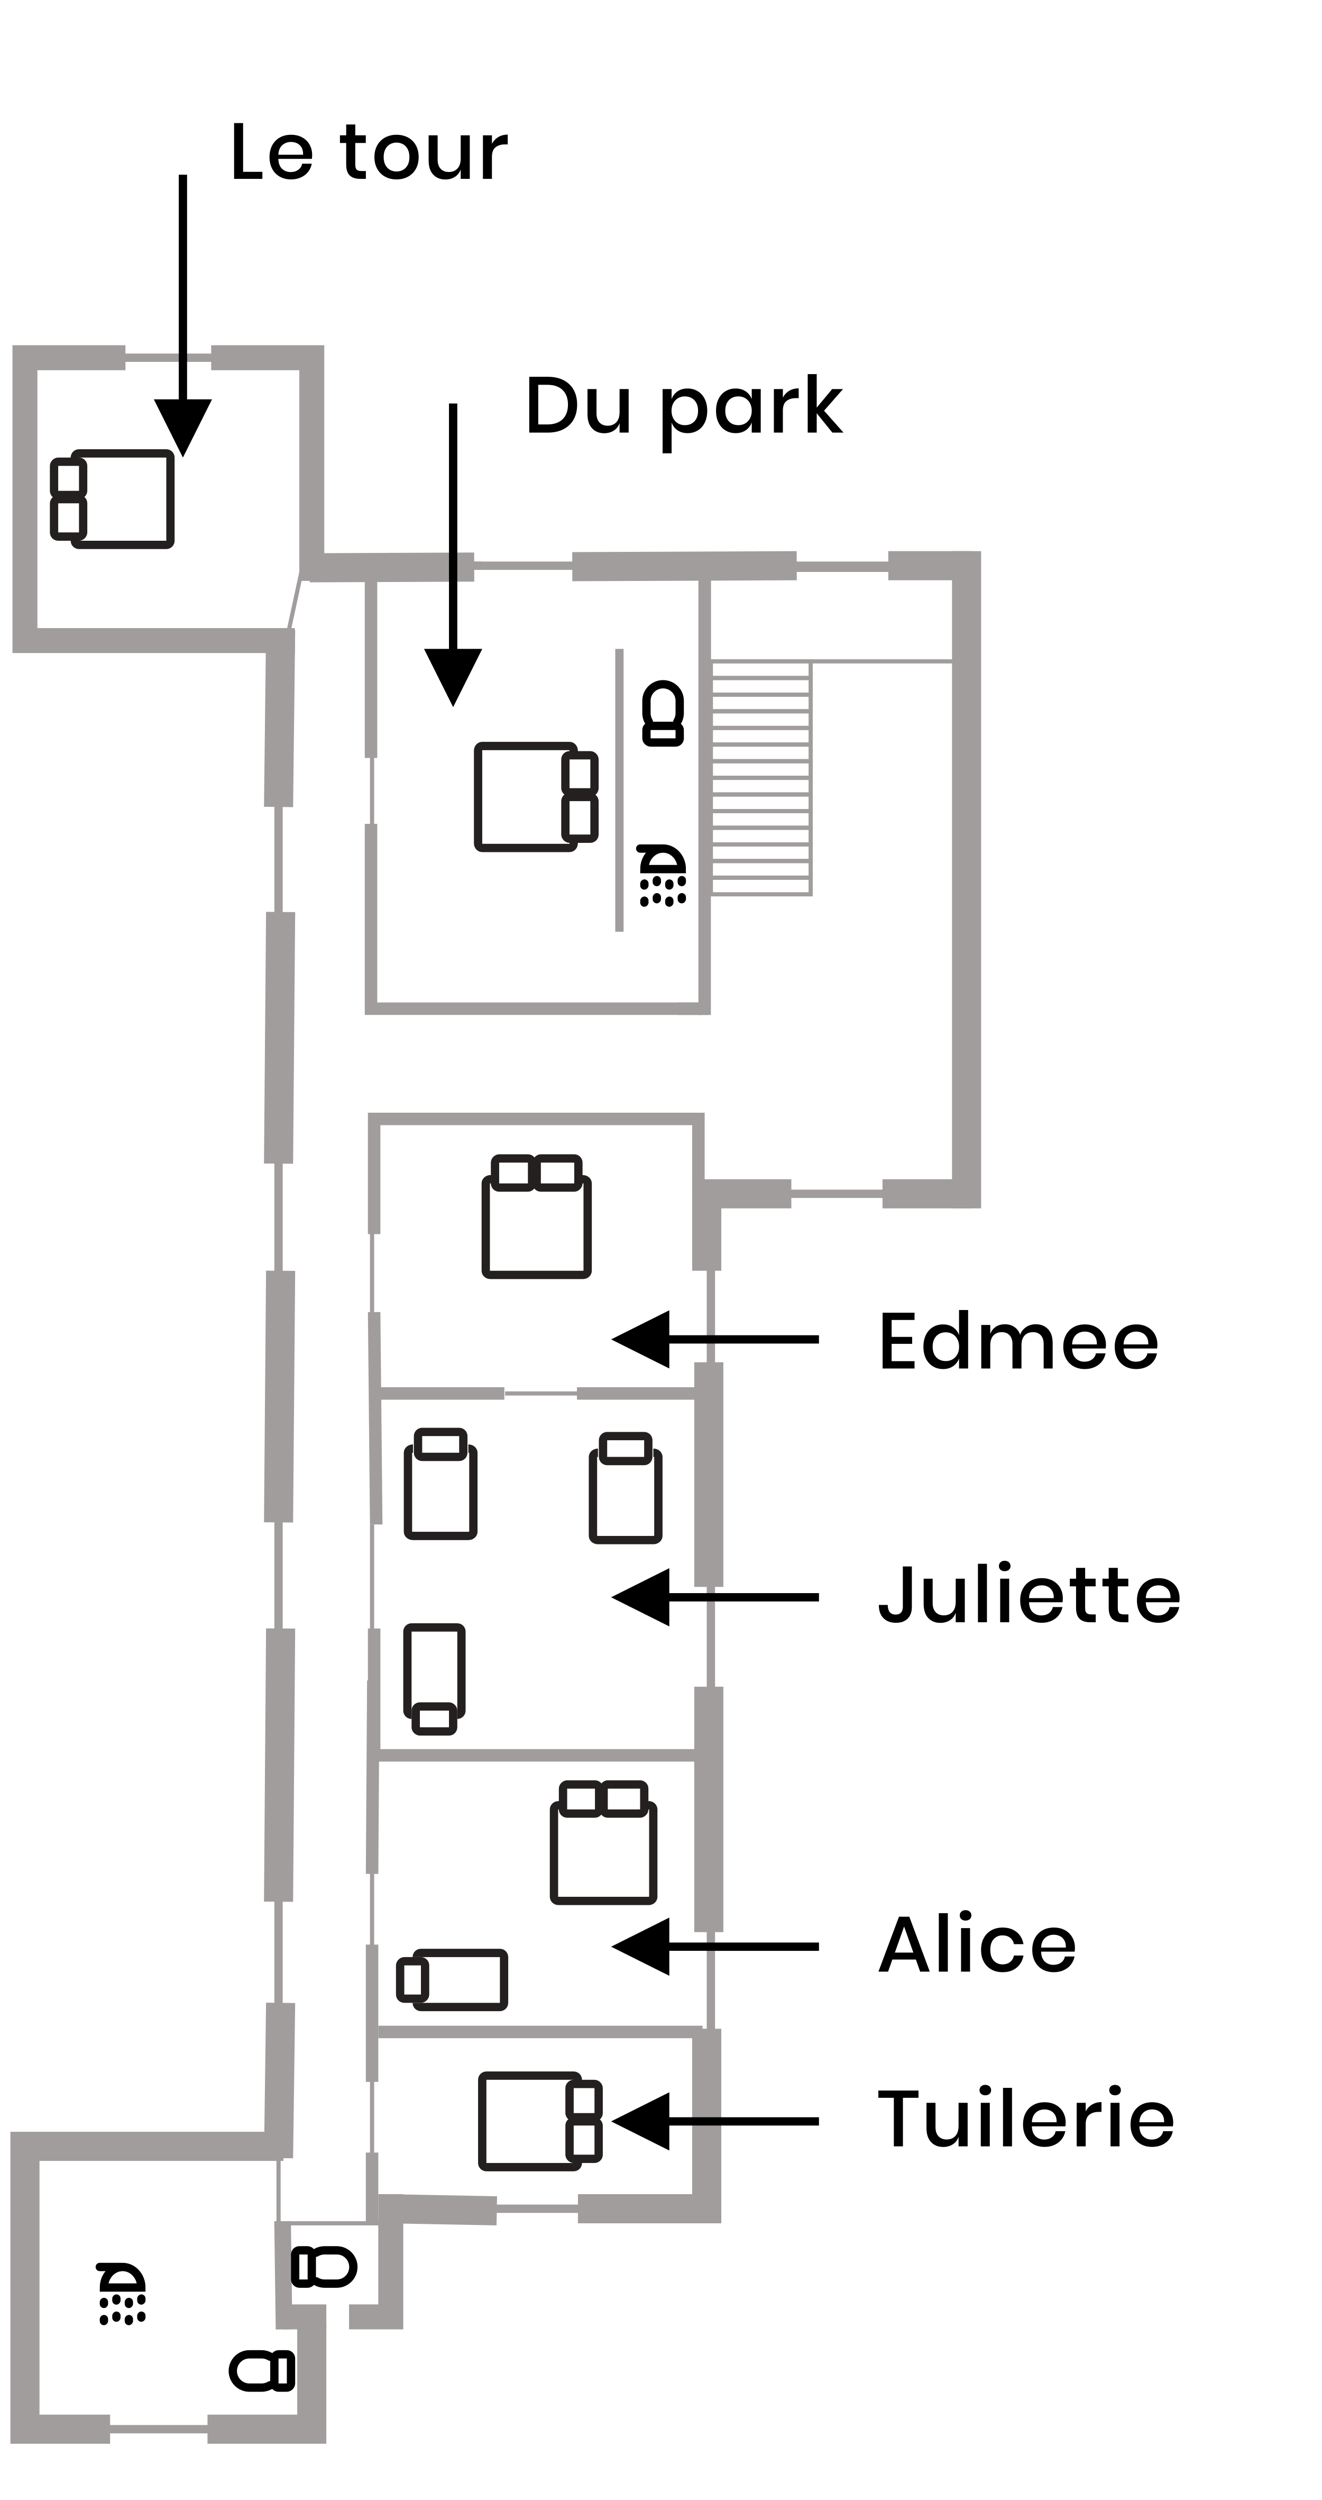 <?xml version="1.0" encoding="UTF-8"?>
<svg width="318px" height="601px" viewBox="0 0 318 601" version="1.1" xmlns="http://www.w3.org/2000/svg" xmlns:xlink="http://www.w3.org/1999/xlink">
    <!-- Generator: Sketch 61.2 (89653) - https://sketch.com -->
    <title>floor2</title>
    <desc>Created with Sketch.</desc>
    <g id="Page-1" stroke="none" stroke-width="1" fill="none" fill-rule="evenodd">
        <g id="Group-2" opacity="0.561" transform="translate(-1832, 47)" fill-rule="nonzero" stroke="#55504F">
            <g id="Group" transform="translate(1086, 38)">
                <g id="trap" transform="translate(915, 52)">
                    <rect id="Rectangle-8" x="0" y="0" width="61" height="22"></rect>
                </g>
                <g id="trap" transform="translate(917, 74)">
                    <rect id="Rectangle-8-Copy" x="0" y="0" width="24" height="4"></rect>
                    <rect id="Rectangle-8-Copy-2" x="0" y="4" width="24" height="4"></rect>
                    <rect id="Rectangle-8-Copy-3" x="0" y="8" width="24" height="4"></rect>
                    <rect id="Rectangle-8-Copy-4" x="0" y="12" width="24" height="4"></rect>
                    <rect id="Rectangle-8-Copy-5" x="0" y="16" width="24" height="4"></rect>
                    <rect id="Rectangle-8-Copy-6" x="0" y="20" width="24" height="4"></rect>
                    <rect id="Rectangle-8-Copy-7" x="0" y="24" width="24" height="4"></rect>
                    <rect id="Rectangle-8-Copy-8" x="0" y="28" width="24" height="4"></rect>
                    <rect id="Rectangle-8-Copy-9" x="0" y="32" width="24" height="4"></rect>
                    <rect id="Rectangle-8-Copy-10" x="0" y="36" width="24" height="4"></rect>
                    <rect id="Rectangle-8-Copy-11" x="0" y="40" width="24" height="4"></rect>
                    <rect id="Rectangle-8-Copy-12" x="0" y="44" width="24" height="4"></rect>
                    <rect id="Rectangle-8-Copy-13" x="0" y="48" width="24" height="4"></rect>
                    <rect id="Rectangle-8-Copy-14" x="0" y="52" width="24" height="4"></rect>
                </g>
                <g id="room">
                    <line x1="814.3" y1="473" x2="814" y2="451" id="Line-11" stroke-width="4" stroke-linecap="square"></line>
                    <polyline id="Rectangle" stroke-width="2" points="821 473.574 821 499 752 499 752 431 814.176 431"></polyline>
                    <line x1="835.5" y1="415.5" x2="835.5" y2="382.5" id="Path" stroke-width="3"></line>
                    <line x1="835.5" y1="449.5" x2="835.5" y2="432.5" id="Path" stroke-width="3"></line>
                    <line x1="835.5" y1="365.5" x2="835.8" y2="319" id="Path" stroke-width="3"></line>
                    <line x1="813" y1="431.743" x2="813" y2="69.473" id="Path" stroke-width="2"></line>
                    <line x1="895" y1="139" x2="895" y2="71" id="Path" stroke-width="2"></line>
                    <path d="M820.6,51 L861.89,51 M883.73,51 L917,51 L977.118,51" id="Shape" stroke-width="2"></path>
                    <polyline id="Path" stroke-width="2" points="977.569 202 917 202 917 446 839.128 446"></polyline>
                    <line x1="774.5" y1="1" x2="800.5" y2="1" id="Line-15" stroke-width="2"></line>
                    <line x1="978.5" y1="51" x2="978.5" y2="202" id="Line-Copy" stroke-width="7" stroke-linecap="square"></line>
                    <path d="M915.5,250 L910.067,250 M910.501,250 L884.774,250 M867.317,250 L836.5,250" id="Shape" stroke-width="3"></path>
                    <path d="M915,403.5 L910,403.5 M911,403.5 L837,403.5" id="Shape" stroke-width="3"></path>
                    <line x1="915.5" y1="54.5" x2="915.5" y2="157.5" id="Line-Copy-2" stroke-width="3" stroke-linecap="square"></line>
                    <polyline id="Rectangle-5" stroke-width="2" stroke-linecap="square" points="916 111.321 916 51 916 91.212"></polyline>
                    <line x1="915" y1="157.5" x2="910.501" y2="157.5" id="Path" stroke-width="3" stroke-linecap="square"></line>
                    <path d="M913.246,157.5 L858.232,157.5 L835.246,157.5 L835.246,114.568 M835.246,95.716 L835.246,53" id="Shape" stroke-width="3" stroke-linecap="square"></path>
                    <line x1="836" y1="51.5" x2="858.5" y2="51.5" id="Path" stroke-width="3" stroke-linecap="square"></line>
                    <polyline id="Path" stroke-width="6" points="840 442.49 840 472 829.968 472"></polyline>
                    <line x1="824.5" y1="472" x2="814" y2="472" id="Path" stroke-width="6"></line>
                </g>
                <g id="wall" transform="translate(0, 1)">
                    <polyline id="Rectangle" stroke-width="7" points="821 472.574 821 498 795.911 498"></polyline>
                    <polyline id="Path" stroke-width="7" points="772.485 498 752 498 752 430 814.176 430"></polyline>
                    <polyline id="Combined-Shape" stroke-width="7" points="916 401.724 916 445 885.02 445"></polyline>
                    <line x1="813" y1="432.826" x2="813.5" y2="395.5" id="Path" stroke-width="7"></line>
                    <line x1="813" y1="371.186" x2="813.5" y2="305.5" id="Path" stroke-width="7"></line>
                    <line x1="813" y1="280" x2="813.5" y2="219.5" id="Path" stroke-width="7"></line>
                    <line x1="813" y1="193.75" x2="813.5" y2="133.25" id="Path" stroke-width="7"></line>
                    <path d="M813,108 L813.5,65.5 M820.5,50.5 L860.068,50.331 M883.659,50.23 L937.645,50" id="Shape" stroke-width="7"></path>
                    <polyline id="Path" stroke-width="7" transform="translate(969.669, 49.5) scale(1, -1) translate(-969.669, -49.5) " points="959.669 49 966.589 49 979.669 49"></polyline>
                    <line x1="979.781" y1="201" x2="958.281" y2="201" id="Path" stroke-width="7"></line>
                    <polyline id="Path" stroke-width="7" points="936.351 201 916 201 916 219.5"></polyline>
                    <line x1="916.5" y1="241.5" x2="916.5" y2="295.5" id="Path" stroke-width="7"></line>
                    <line x1="916.5" y1="319.5" x2="916.5" y2="378.5" id="Path" stroke-width="7"></line>
                    <line x1="865.5" y1="445.5" x2="839.128" y2="445" id="Path" stroke-width="7"></line>
                    <polyline id="Path" stroke-width="6" stroke-linecap="square" points="813.921 68 752 68 752 0 773.179 0"></polyline>
                    <polyline id="Path" stroke-width="6" stroke-linecap="square" points="799.796 0 821 0 821 50.653"></polyline>
                </g>
                <line x1="837.5" y1="449.5" x2="812.5" y2="449.5" id="Line-6" stroke-linecap="square"></line>
                <line x1="813" y1="451" x2="813" y2="434" id="Line-6" stroke-linecap="square"></line>
                <line x1="835.5" y1="391.5" x2="835.5" y2="365.5" id="Line-6" stroke-linecap="square"></line>
                <line x1="835.5" y1="308" x2="835.5" y2="282" id="Line-6" stroke-linecap="square"></line>
                <line x1="835.5" y1="233" x2="835.5" y2="207" id="Line-6" stroke-linecap="square"></line>
                <line x1="885.02" y1="250" x2="868" y2="250" id="Line-6" stroke-linecap="square"></line>
                <line x1="835.5" y1="115" x2="835.5" y2="89" id="Line-6" stroke-linecap="square"></line>
                <line x1="813" y1="78" x2="818.5" y2="52.5" id="Line-6" stroke-linecap="square"></line>
                <line x1="835.5" y1="441.5" x2="835.5" y2="415.5" id="Line-6" stroke-linecap="square"></line>
            </g>
            <polyline id="Path" stroke-width="3" points="2000 375 1922 375 1922 344.5"></polyline>
            <line x1="1922.5" y1="319.5" x2="1922" y2="268.438" id="Path" stroke-width="3"></line>
            <polyline id="Path" stroke-width="3" points="1922 249.688 1922 222 2000 222 2000 239.242"></polyline>
            <line x1="1945" y1="89" x2="1970" y2="89" id="Line-16" stroke-width="2"></line>
        </g>
        <g id="Group-3" transform="translate(-1633, 94)" stroke="#24201F">
            <g id="bed2" transform="translate(1746, 402)">
                <g id="Group" transform="translate(3, 3)">
                    <path d="M23,20.088 L23,21 C23,21.552 22.552,22 22,22 L1,22 C0.448,22 0,21.552 0,21 L0,1 C0,0.448 0.448,0 1,0 L22,0 C22.552,0 23,0.448 23,1 L23,2.022 L23,2.022" id="Path" stroke-width="2"></path>
                    <rect id="Rectangle" stroke-width="2" x="21" y="11" width="7" height="9" rx="1"></rect>
                    <rect id="Rectangle" stroke-width="2" x="21" y="2" width="7" height="8" rx="1"></rect>
                </g>
            </g>
            <g id="bed2" transform="translate(1660, 29.5) scale(-1, 1) translate(-1660, -29.5) translate(1643, 12)">
                <g id="Group" transform="translate(3, 3)">
                    <path d="M23,20.088 L23,21 C23,21.552 22.552,22 22,22 L1,22 C0.448,22 0,21.552 0,21 L0,1 C0,0.448 0.448,0 1,0 L22,0 C22.552,0 23,0.448 23,1 L23,2.022 L23,2.022" id="Path" stroke-width="2"></path>
                    <rect id="Rectangle" stroke-width="2" x="21" y="11" width="7" height="9" rx="1"></rect>
                    <rect id="Rectangle" stroke-width="2" x="21" y="2" width="7" height="8" rx="1"></rect>
                </g>
            </g>
            <g id="bed2" transform="translate(1745, 82)">
                <g id="Group" transform="translate(3, 3.343)">
                    <path d="M23,22.384 L23,23.4 C23,24.015 22.552,24.514 22,24.514 L1,24.514 C0.448,24.514 0,24.015 0,23.4 L0,1.114 C0,0.499 0.448,0 1,0 L22,0 C22.552,0 23,0.499 23,1.114 L23,2.253 L23,2.253" id="Path" stroke-width="2"></path>
                    <rect id="Rectangle" stroke-width="2" x="21" y="12.257" width="7" height="10.029" rx="1"></rect>
                    <rect id="Rectangle" stroke-width="2" x="21" y="2.229" width="7" height="8.914" rx="1"></rect>
                </g>
            </g>
            <g id="bed2" transform="translate(1782, 349) rotate(-90) translate(-1782, -349) translate(1765, 330)">
                <g id="Group" transform="translate(3, 3.257)">
                    <path d="M23,21.81 L23,22.8 C23,23.4 22.552,23.886 22,23.886 L1,23.886 C0.448,23.886 0,23.4 0,22.8 L0,1.086 C0,0.486 0.448,0 1,0 L22,0 C22.552,0 23,0.486 23,1.086 L23,2.195 L23,2.195" id="Path" stroke-width="2"></path>
                    <rect id="Rectangle" stroke-width="2" x="21" y="11.943" width="7" height="9.771" rx="1"></rect>
                    <rect id="Rectangle" stroke-width="2" x="21" y="2.171" width="7" height="8.686" rx="1"></rect>
                </g>
            </g>
            <g id="bed2" transform="translate(1766, 198.5) rotate(-90) translate(-1766, -198.5) translate(1749, 179)">
                <g id="Group" transform="translate(3, 3.343)">
                    <path d="M23,22.384 L23,23.4 C23,24.015 22.552,24.514 22,24.514 L1,24.514 C0.448,24.514 0,24.015 0,23.4 L0,1.114 C0,0.499 0.448,0 1,0 L22,0 C22.552,0 23,0.499 23,1.114 L23,2.253 L23,2.253" id="Path" stroke-width="2"></path>
                    <rect id="Rectangle" stroke-width="2" x="21" y="12.257" width="7" height="10.029" rx="1"></rect>
                    <rect id="Rectangle" stroke-width="2" x="21" y="2.229" width="7" height="8.914" rx="1"></rect>
                </g>
            </g>
            <g id="bed1" transform="translate(1727.5, 245.5)">
                <g id="Group" transform="translate(3.632, 4.25)">
                    <path d="M18.368,21.658 C18.368,22.326 17.921,22.868 17.368,22.868 L-1.632,22.868 C-2.184,22.868 -2.632,22.326 -2.632,21.658 L-2.632,8.342 C-2.632,7.674 -2.184,7.132 -1.632,7.132 L17.368,7.132 C17.921,7.132 18.368,7.674 18.368,8.342" id="Path" stroke-width="2" transform="translate(7.868, 15) rotate(-90) translate(-7.868, -15) "></path>
                    <path d="M5.868,-1.947 L9.868,-1.947 C10.421,-1.947 10.868,-1.5 10.868,-0.947 L10.868,7.947 C10.868,8.5 10.421,8.947 9.868,8.947 L5.868,8.947 C5.316,8.947 4.868,8.5 4.868,7.947 L4.868,-0.947 C4.868,-1.5 5.316,-1.947 5.868,-1.947 Z" id="Rectangle" stroke-width="2" transform="translate(7.868, 3.5) rotate(-90) translate(-7.868, -3.5) "></path>
                </g>
            </g>
            <g id="bed1" transform="translate(1737.5, 310) scale(1, -1) translate(-1737.5, -310) translate(1728, 293)">
                <g id="Group" transform="translate(3, 4.25)">
                    <path d="M17,20.5 C17,21.052 16.552,21.5 16,21.5 L-3,21.5 C-3.552,21.5 -4,21.052 -4,20.5 L-4,9.5 C-4,8.948 -3.552,8.5 -3,8.5 L16,8.5 C16.552,8.5 17,8.948 17,9.5" id="Path" stroke-width="2" transform="translate(6.5, 15) rotate(-90) translate(-6.5, -15) "></path>
                    <rect id="Rectangle" stroke-width="2" transform="translate(6.5, 3.5) rotate(-90) translate(-6.5, -3.5) " x="3.5" y="-1" width="6" height="9" rx="1"></rect>
                </g>
            </g>
            <g id="bed1" transform="translate(1741.5, 382) scale(-1, 1) rotate(90) translate(-1741.5, -382) translate(1732, 365)">
                <g id="Group" transform="translate(3, 4.25)">
                    <path d="M17,20.5 C17,21.052 16.552,21.5 16,21.5 L-3,21.5 C-3.552,21.5 -4,21.052 -4,20.5 L-4,9.5 C-4,8.948 -3.552,8.5 -3,8.5 L16,8.5 C16.552,8.5 17,8.948 17,9.5" id="Path" stroke-width="2" transform="translate(6.5, 15) rotate(-90) translate(-6.5, -15) "></path>
                    <rect id="Rectangle" stroke-width="2" transform="translate(6.5, 3.5) rotate(-90) translate(-6.5, -3.5) " x="3.5" y="-1" width="6" height="9" rx="1"></rect>
                </g>
            </g>
            <g id="bed1" transform="translate(1772, 246.5)">
                <g id="Group" transform="translate(3.632, 4.25)">
                    <path d="M18.368,21.658 C18.368,22.326 17.921,22.868 17.368,22.868 L-1.632,22.868 C-2.184,22.868 -2.632,22.326 -2.632,21.658 L-2.632,8.342 C-2.632,7.674 -2.184,7.132 -1.632,7.132 L17.368,7.132 C17.921,7.132 18.368,7.674 18.368,8.342" id="Path" stroke-width="2" transform="translate(7.868, 15) rotate(-90) translate(-7.868, -15) "></path>
                    <path d="M5.868,-1.947 L9.868,-1.947 C10.421,-1.947 10.868,-1.5 10.868,-0.947 L10.868,7.947 C10.868,8.5 10.421,8.947 9.868,8.947 L5.868,8.947 C5.316,8.947 4.868,8.5 4.868,7.947 L4.868,-0.947 C4.868,-1.5 5.316,-1.947 5.868,-1.947 Z" id="Rectangle" stroke-width="2" transform="translate(7.868, 3.5) rotate(-90) translate(-7.868, -3.5) "></path>
                </g>
            </g>
        </g>
        <g id="shower" transform="translate(28, 552) scale(-1, 1) translate(-28, -552) translate(21, 545)">
            <g transform="translate(0, -0.824)">
                <path d="M10,5.765 C10,3.036 7.985,0.824 5.5,0.824 C3.015,0.824 1,3.036 1,5.765 L10,5.765 Z" id="Path" stroke="#000000" stroke-width="2"></path>
                <rect id="Rectangle" fill="#000000" x="0" y="7.412" width="2" height="2.471" rx="1"></rect>
                <rect id="Rectangle" fill="#000000" x="3" y="8.235" width="2" height="2.471" rx="1"></rect>
                <rect id="Rectangle" fill="#000000" x="6" y="7.412" width="2" height="2.471" rx="1"></rect>
                <rect id="Rectangle" fill="#000000" x="9" y="8.235" width="2" height="2.471" rx="1"></rect>
                <rect id="Rectangle" fill="#000000" x="0" y="11.529" width="2" height="2.471" rx="1"></rect>
                <rect id="Rectangle" fill="#000000" x="3" y="12.353" width="2" height="2.471" rx="1"></rect>
                <rect id="Rectangle" fill="#000000" x="6" y="11.529" width="2" height="2.471" rx="1"></rect>
                <rect id="Rectangle" fill="#000000" x="9" y="12.353" width="2" height="2.471" rx="1"></rect>
                <line x1="6" y1="0.824" x2="11" y2="0.824" id="Line-17" stroke="#000000" stroke-width="2" stroke-linecap="round"></line>
            </g>
        </g>
        <g id="shower" transform="translate(158, 211) scale(-1, 1) translate(-158, -211) translate(151, 204)">
            <g transform="translate(0, -0.824)">
                <path d="M10,5.765 C10,3.036 7.985,0.824 5.5,0.824 C3.015,0.824 1,3.036 1,5.765 L10,5.765 Z" id="Path" stroke="#000000" stroke-width="2"></path>
                <rect id="Rectangle" fill="#000000" x="0" y="7.412" width="2" height="2.471" rx="1"></rect>
                <rect id="Rectangle" fill="#000000" x="3" y="8.235" width="2" height="2.471" rx="1"></rect>
                <rect id="Rectangle" fill="#000000" x="6" y="7.412" width="2" height="2.471" rx="1"></rect>
                <rect id="Rectangle" fill="#000000" x="9" y="8.235" width="2" height="2.471" rx="1"></rect>
                <rect id="Rectangle" fill="#000000" x="0" y="11.529" width="2" height="2.471" rx="1"></rect>
                <rect id="Rectangle" fill="#000000" x="3" y="12.353" width="2" height="2.471" rx="1"></rect>
                <rect id="Rectangle" fill="#000000" x="6" y="11.529" width="2" height="2.471" rx="1"></rect>
                <rect id="Rectangle" fill="#000000" x="9" y="12.353" width="2" height="2.471" rx="1"></rect>
                <line x1="6" y1="0.824" x2="11" y2="0.824" id="Line-17" stroke="#000000" stroke-width="2" stroke-linecap="round"></line>
            </g>
        </g>
        <g id="wc" transform="translate(71, 541)" stroke="#000000">
            <g>
                <path d="M5.003,0.569 C5.6,0.208 6.299,0 7.046,0 L10.026,0 C12.221,0 14,1.791 14,4 C14,6.209 12.221,8 10.026,8 L7.046,8 C6.297,8 5.596,7.791 4.998,7.428" id="Path" stroke-width="2" stroke-linecap="round"></path>
                <rect id="Rectangle" stroke-width="2" x="0" y="0" width="4" height="8" rx="1"></rect>
            </g>
        </g>
        <g id="wc" transform="translate(159.5, 171) scale(1, -1) rotate(90) translate(-159.5, -171) translate(152, 167)" stroke="#000000">
            <g>
                <path d="M5.003,0.569 C5.6,0.208 6.299,0 7.046,0 L10.026,0 C12.221,0 14,1.791 14,4 C14,6.209 12.221,8 10.026,8 L7.046,8 C6.297,8 5.596,7.791 4.998,7.428" id="Path" stroke-width="2" stroke-linecap="round"></path>
                <rect id="Rectangle" stroke-width="2" x="0" y="0" width="4" height="8" rx="1"></rect>
            </g>
        </g>
        <g id="wc" transform="translate(62.5, 570) scale(-1, 1) translate(-62.5, -570) translate(55, 566)" stroke="#000000">
            <g>
                <path d="M5.003,0.569 C5.6,0.208 6.299,0 7.046,0 L10.026,0 C12.221,0 14,1.791 14,4 C14,6.209 12.221,8 10.026,8 L7.046,8 C6.297,8 5.596,7.791 4.998,7.428" id="Path" stroke-width="2" stroke-linecap="round"></path>
                <rect id="Rectangle" stroke-width="2" x="0" y="0" width="4" height="8" rx="1"></rect>
            </g>
        </g>
        <g id="Group-5" transform="translate(-1825, 23)" fill="#000000" fill-rule="nonzero">
            <path d="M1888.113,20 L1888.113,18.309 L1883.477,18.309 L1883.477,6.586 L1881.311,6.586 L1881.311,20 L1888.113,20 Z M1895.017,20.133 C1895.891,20.133 1896.683,19.971 1897.392,19.648 C1898.102,19.326 1898.678,18.879 1899.121,18.309 C1899.565,17.739 1899.856,17.087 1899.995,16.352 L1899.995,16.352 L1897.677,16.352 C1897.563,16.96 1897.256,17.448 1896.756,17.815 C1896.255,18.182 1895.644,18.366 1894.922,18.366 C1894.099,18.366 1893.409,18.106 1892.851,17.587 C1892.294,17.068 1891.996,16.27 1891.958,15.193 L1891.958,15.193 L1900.014,15.193 C1900.065,14.927 1900.09,14.617 1900.09,14.262 C1900.09,13.35 1899.884,12.524 1899.473,11.783 C1899.061,11.041 1898.472,10.459 1897.706,10.034 C1896.939,9.61 1896.043,9.398 1895.017,9.398 C1894.004,9.398 1893.108,9.613 1892.329,10.044 C1891.55,10.475 1890.939,11.095 1890.495,11.906 C1890.052,12.717 1889.83,13.667 1889.83,14.756 C1889.83,15.858 1890.052,16.814 1890.495,17.625 C1890.939,18.436 1891.55,19.056 1892.329,19.487 C1893.108,19.918 1894.004,20.133 1895.017,20.133 Z M1897.905,14.205 L1891.958,14.205 C1892.009,13.192 1892.319,12.425 1892.889,11.906 C1893.459,11.387 1894.169,11.127 1895.017,11.127 C1895.549,11.127 1896.04,11.238 1896.49,11.46 C1896.939,11.681 1897.294,12.023 1897.554,12.486 C1897.813,12.948 1897.931,13.521 1897.905,14.205 L1897.905,14.205 Z M1913.006,20 L1913.006,18.119 L1911.961,18.119 C1911.403,18.119 1911.014,18.005 1910.792,17.777 C1910.571,17.549 1910.46,17.137 1910.46,16.542 L1910.46,16.542 L1910.46,11.374 L1912.987,11.374 L1912.987,9.531 L1910.46,9.531 L1910.46,6.928 L1908.275,6.928 L1908.275,9.531 L1906.774,9.531 L1906.774,11.374 L1908.275,11.374 L1908.275,16.504 C1908.275,17.758 1908.563,18.654 1909.139,19.192 C1909.716,19.731 1910.561,20 1911.676,20 L1911.676,20 L1913.006,20 Z M1920.385,20.133 C1921.398,20.133 1922.31,19.918 1923.121,19.487 C1923.932,19.056 1924.565,18.436 1925.021,17.625 C1925.477,16.814 1925.705,15.858 1925.705,14.756 C1925.705,13.667 1925.477,12.717 1925.021,11.906 C1924.565,11.095 1923.932,10.475 1923.121,10.044 C1922.31,9.613 1921.398,9.398 1920.385,9.398 C1919.372,9.398 1918.463,9.613 1917.658,10.044 C1916.854,10.475 1916.221,11.095 1915.758,11.906 C1915.296,12.717 1915.065,13.667 1915.065,14.756 C1915.065,15.845 1915.296,16.799 1915.758,17.616 C1916.221,18.433 1916.854,19.056 1917.658,19.487 C1918.463,19.918 1919.372,20.133 1920.385,20.133 Z M1920.385,18.233 C1919.828,18.233 1919.315,18.106 1918.846,17.853 C1918.377,17.6 1918,17.213 1917.715,16.694 C1917.43,16.175 1917.288,15.529 1917.288,14.756 C1917.288,13.996 1917.43,13.353 1917.715,12.828 C1918,12.302 1918.377,11.912 1918.846,11.659 C1919.315,11.406 1919.828,11.279 1920.385,11.279 C1920.942,11.279 1921.455,11.406 1921.924,11.659 C1922.393,11.912 1922.769,12.302 1923.054,12.828 C1923.339,13.353 1923.482,13.996 1923.482,14.756 C1923.482,15.529 1923.339,16.175 1923.054,16.694 C1922.769,17.213 1922.393,17.6 1921.924,17.853 C1921.455,18.106 1920.942,18.233 1920.385,18.233 Z M1932.134,20.152 C1933.008,20.152 1933.774,19.94 1934.433,19.515 C1935.092,19.091 1935.554,18.493 1935.82,17.72 L1935.82,17.72 L1935.82,20 L1938.005,20 L1938.005,9.531 L1935.82,9.531 L1935.82,15.079 C1935.82,16.143 1935.56,16.954 1935.041,17.511 C1934.522,18.068 1933.831,18.347 1932.97,18.347 C1932.134,18.347 1931.475,18.09 1930.994,17.578 C1930.513,17.064 1930.272,16.333 1930.272,15.383 L1930.272,15.383 L1930.272,9.531 L1928.106,9.531 L1928.106,15.611 C1928.106,17.068 1928.473,18.189 1929.208,18.974 C1929.943,19.759 1930.918,20.152 1932.134,20.152 Z M1943.332,20 L1943.332,14.699 C1943.332,13.635 1943.62,12.872 1944.197,12.409 C1944.773,11.947 1945.536,11.716 1946.486,11.716 L1946.486,11.716 L1947.132,11.716 L1947.132,9.36 C1946.271,9.36 1945.511,9.559 1944.852,9.959 C1944.194,10.357 1943.687,10.899 1943.332,11.583 L1943.332,11.583 L1943.332,9.531 L1941.166,9.531 L1941.166,20 L1943.332,20 Z" id="Letour"></path>
            <path d="M1956.795,81 C1958.264,81 1959.528,80.721 1960.585,80.164 C1961.643,79.607 1962.447,78.825 1962.998,77.817 C1963.55,76.811 1963.825,75.629 1963.825,74.274 C1963.825,72.919 1963.55,71.741 1962.998,70.74 C1962.447,69.739 1961.643,68.963 1960.585,68.412 C1959.528,67.862 1958.264,67.586 1956.795,67.586 L1956.795,67.586 L1952.311,67.586 L1952.311,81 L1956.795,81 Z M1956.624,79.043 L1954.477,79.043 L1954.477,69.505 L1956.624,69.505 C1958.233,69.505 1959.468,69.923 1960.329,70.759 C1961.19,71.595 1961.621,72.767 1961.621,74.274 C1961.621,75.781 1961.19,76.953 1960.329,77.789 C1959.468,78.625 1958.233,79.043 1956.624,79.043 L1956.624,79.043 Z M1970.349,81.152 C1971.223,81.152 1971.99,80.94 1972.648,80.516 C1973.307,80.091 1973.769,79.493 1974.035,78.72 L1974.035,78.72 L1974.035,81 L1976.22,81 L1976.22,70.531 L1974.035,70.531 L1974.035,76.079 C1974.035,77.143 1973.776,77.954 1973.256,78.511 C1972.737,79.068 1972.047,79.347 1971.185,79.347 C1970.349,79.347 1969.691,79.091 1969.209,78.578 C1968.728,78.064 1968.487,77.333 1968.487,76.383 L1968.487,76.383 L1968.487,70.531 L1966.321,70.531 L1966.321,76.611 C1966.321,78.068 1966.689,79.189 1967.423,79.974 C1968.158,80.759 1969.133,81.152 1970.349,81.152 Z M1986.552,85.978 L1986.552,78.568 C1986.818,79.341 1987.286,79.961 1987.958,80.43 C1988.629,80.899 1989.44,81.133 1990.39,81.133 C1991.302,81.133 1992.116,80.918 1992.831,80.487 C1993.547,80.056 1994.107,79.436 1994.513,78.625 C1994.918,77.814 1995.121,76.858 1995.121,75.756 C1995.121,74.667 1994.918,73.717 1994.513,72.906 C1994.107,72.095 1993.547,71.475 1992.831,71.044 C1992.116,70.613 1991.302,70.398 1990.39,70.398 C1989.44,70.398 1988.629,70.632 1987.958,71.101 C1987.286,71.57 1986.818,72.19 1986.552,72.963 L1986.552,72.963 L1986.552,70.531 L1984.386,70.531 L1984.386,85.978 L1986.552,85.978 Z M1989.725,79.214 C1989.117,79.214 1988.572,79.072 1988.091,78.787 C1987.609,78.501 1987.229,78.099 1986.951,77.58 C1986.672,77.061 1986.533,76.453 1986.533,75.756 C1986.533,75.072 1986.672,74.467 1986.951,73.942 C1987.229,73.416 1987.609,73.01 1988.091,72.725 C1988.572,72.441 1989.117,72.298 1989.725,72.298 C1990.687,72.298 1991.46,72.608 1992.043,73.229 C1992.625,73.85 1992.917,74.692 1992.917,75.756 C1992.917,76.833 1992.625,77.678 1992.043,78.293 C1991.46,78.907 1990.687,79.214 1989.725,79.214 Z M2001.968,81.133 C2002.918,81.133 2003.729,80.899 2004.4,80.43 C2005.071,79.961 2005.546,79.341 2005.825,78.568 L2005.825,78.568 L2005.825,81 L2007.991,81 L2007.991,70.531 L2005.825,70.531 L2005.825,72.963 C2005.546,72.19 2005.071,71.57 2004.4,71.101 C2003.729,70.632 2002.918,70.398 2001.968,70.398 C2001.056,70.398 2000.242,70.613 1999.526,71.044 C1998.811,71.475 1998.25,72.095 1997.845,72.906 C1997.44,73.717 1997.237,74.667 1997.237,75.756 C1997.237,76.858 1997.44,77.814 1997.845,78.625 C1998.25,79.436 1998.811,80.056 1999.526,80.487 C2000.242,80.918 2001.056,81.133 2001.968,81.133 Z M2002.633,79.214 C2001.67,79.214 2000.901,78.907 2000.324,78.293 C1999.748,77.678 1999.46,76.833 1999.46,75.756 C1999.46,74.679 1999.748,73.834 2000.324,73.219 C2000.901,72.605 2001.67,72.298 2002.633,72.298 C2003.241,72.298 2003.786,72.441 2004.267,72.725 C2004.748,73.01 2005.128,73.416 2005.407,73.942 C2005.686,74.467 2005.825,75.072 2005.825,75.756 C2005.825,76.453 2005.686,77.061 2005.407,77.58 C2005.128,78.099 2004.748,78.501 2004.267,78.787 C2003.786,79.072 2003.241,79.214 2002.633,79.214 Z M2013.318,81 L2013.318,75.699 C2013.318,74.635 2013.606,73.872 2014.183,73.409 C2014.759,72.947 2015.522,72.716 2016.472,72.716 L2016.472,72.716 L2017.118,72.716 L2017.118,70.36 C2016.257,70.36 2015.497,70.559 2014.838,70.959 C2014.179,71.358 2013.673,71.899 2013.318,72.583 L2013.318,72.583 L2013.318,70.531 L2011.152,70.531 L2011.152,81 L2013.318,81 Z M2021.457,81 L2021.457,76.345 L2025.219,81 L2027.898,81 L2023.224,75.737 L2027.784,70.531 L2025.181,70.531 L2021.457,74.996 L2021.457,66.94 L2019.291,66.94 L2019.291,81 L2021.457,81 Z" id="Dupark"></path>
            <path d="M2044.987,306 L2044.987,304.233 L2039.477,304.233 L2039.477,300.072 L2044.417,300.072 L2044.417,298.4 L2039.477,298.4 L2039.477,294.334 L2044.987,294.334 L2044.987,292.586 L2037.311,292.586 L2037.311,306 L2044.987,306 Z M2051.853,306.133 C2052.803,306.133 2053.614,305.899 2054.285,305.43 C2054.957,304.961 2055.425,304.341 2055.691,303.568 L2055.691,303.568 L2055.691,306 L2057.876,306 L2057.876,291.94 L2055.691,291.94 L2055.691,297.963 C2055.425,297.19 2054.957,296.57 2054.285,296.101 C2053.614,295.632 2052.803,295.398 2051.853,295.398 C2050.941,295.398 2050.127,295.613 2049.412,296.044 C2048.696,296.475 2048.136,297.095 2047.73,297.906 C2047.325,298.717 2047.122,299.667 2047.122,300.756 C2047.122,301.858 2047.325,302.814 2047.73,303.625 C2048.136,304.436 2048.696,305.056 2049.412,305.487 C2050.127,305.918 2050.941,306.133 2051.853,306.133 Z M2052.518,304.214 C2051.556,304.214 2050.786,303.907 2050.21,303.293 C2049.633,302.678 2049.345,301.833 2049.345,300.756 C2049.345,299.679 2049.633,298.834 2050.21,298.219 C2050.786,297.605 2051.556,297.298 2052.518,297.298 C2053.126,297.298 2053.671,297.44 2054.152,297.726 C2054.634,298.01 2055.014,298.416 2055.292,298.942 C2055.571,299.467 2055.71,300.072 2055.71,300.756 C2055.71,301.453 2055.571,302.061 2055.292,302.58 C2055.014,303.099 2054.634,303.502 2054.152,303.786 C2053.671,304.072 2053.126,304.214 2052.518,304.214 Z M2063.203,306 L2063.203,300.433 C2063.203,299.394 2063.454,298.606 2063.954,298.067 C2064.454,297.529 2065.129,297.26 2065.977,297.26 C2066.775,297.26 2067.402,297.51 2067.858,298.01 C2068.314,298.511 2068.542,299.217 2068.542,300.129 L2068.542,300.129 L2068.542,306 L2070.708,306 L2070.708,300.433 C2070.708,299.394 2070.959,298.606 2071.459,298.067 C2071.959,297.529 2072.634,297.26 2073.482,297.26 C2074.28,297.26 2074.907,297.51 2075.363,298.01 C2075.819,298.511 2076.047,299.217 2076.047,300.129 L2076.047,300.129 L2076.047,306 L2078.213,306 L2078.213,299.901 C2078.213,298.444 2077.843,297.323 2077.102,296.538 C2076.361,295.753 2075.37,295.36 2074.128,295.36 C2073.28,295.36 2072.52,295.582 2071.848,296.025 C2071.177,296.468 2070.689,297.083 2070.385,297.868 C2070.094,297.057 2069.629,296.437 2068.989,296.006 C2068.349,295.575 2067.592,295.36 2066.718,295.36 C2065.882,295.36 2065.154,295.563 2064.533,295.968 C2063.913,296.373 2063.469,296.956 2063.203,297.716 L2063.203,297.716 L2063.203,295.531 L2061.037,295.531 L2061.037,306 L2063.203,306 Z M2085.954,306.133 C2086.828,306.133 2087.619,305.971 2088.329,305.649 C2089.038,305.325 2089.614,304.879 2090.058,304.309 C2090.501,303.739 2090.792,303.087 2090.932,302.352 L2090.932,302.352 L2088.614,302.352 C2088.5,302.96 2088.193,303.448 2087.692,303.815 C2087.192,304.182 2086.581,304.366 2085.859,304.366 C2085.035,304.366 2084.345,304.106 2083.788,303.587 C2083.23,303.068 2082.933,302.27 2082.895,301.193 L2082.895,301.193 L2090.951,301.193 C2091.001,300.927 2091.027,300.617 2091.027,300.262 C2091.027,299.35 2090.821,298.524 2090.409,297.783 C2089.997,297.041 2089.409,296.459 2088.642,296.034 C2087.876,295.61 2086.98,295.398 2085.954,295.398 C2084.94,295.398 2084.044,295.613 2083.265,296.044 C2082.486,296.475 2081.875,297.095 2081.432,297.906 C2080.988,298.717 2080.767,299.667 2080.767,300.756 C2080.767,301.858 2080.988,302.814 2081.432,303.625 C2081.875,304.436 2082.486,305.056 2083.265,305.487 C2084.044,305.918 2084.94,306.133 2085.954,306.133 Z M2088.842,300.205 L2082.895,300.205 C2082.945,299.192 2083.256,298.425 2083.826,297.906 C2084.396,297.387 2085.105,297.127 2085.954,297.127 C2086.486,297.127 2086.977,297.238 2087.426,297.459 C2087.876,297.681 2088.231,298.023 2088.49,298.486 C2088.75,298.948 2088.867,299.521 2088.842,300.205 L2088.842,300.205 Z M2098.33,306.133 C2099.204,306.133 2099.996,305.971 2100.705,305.649 C2101.414,305.325 2101.991,304.879 2102.434,304.309 C2102.877,303.739 2103.169,303.087 2103.308,302.352 L2103.308,302.352 L2100.99,302.352 C2100.876,302.96 2100.569,303.448 2100.068,303.815 C2099.568,304.182 2098.957,304.366 2098.235,304.366 C2097.412,304.366 2096.721,304.106 2096.164,303.587 C2095.607,303.068 2095.309,302.27 2095.271,301.193 L2095.271,301.193 L2103.327,301.193 C2103.378,300.927 2103.403,300.617 2103.403,300.262 C2103.403,299.35 2103.197,298.524 2102.785,297.783 C2102.374,297.041 2101.785,296.459 2101.018,296.034 C2100.252,295.61 2099.356,295.398 2098.33,295.398 C2097.317,295.398 2096.42,295.613 2095.641,296.044 C2094.862,296.475 2094.251,297.095 2093.808,297.906 C2093.365,298.717 2093.143,299.667 2093.143,300.756 C2093.143,301.858 2093.365,302.814 2093.808,303.625 C2094.251,304.436 2094.862,305.056 2095.641,305.487 C2096.42,305.918 2097.317,306.133 2098.33,306.133 Z M2101.218,300.205 L2095.271,300.205 C2095.322,299.192 2095.632,298.425 2096.202,297.906 C2096.772,297.387 2097.481,297.127 2098.33,297.127 C2098.862,297.127 2099.353,297.238 2099.802,297.459 C2100.252,297.681 2100.607,298.023 2100.866,298.486 C2101.126,298.948 2101.243,299.521 2101.218,300.205 L2101.218,300.205 Z" id="Edmee"></path>
            <path d="M2040.541,367.133 C2041.732,367.133 2042.663,366.797 2043.334,366.126 C2044.005,365.455 2044.341,364.517 2044.341,363.314 L2044.341,363.314 L2044.341,353.586 L2042.175,353.586 L2042.175,363.314 C2042.175,363.859 2042.036,364.302 2041.757,364.644 C2041.478,364.986 2041.041,365.157 2040.446,365.157 C2039.8,365.157 2039.322,364.954 2039.012,364.549 C2038.701,364.144 2038.546,363.574 2038.546,362.839 L2038.546,362.839 L2036.399,362.839 C2036.399,364.207 2036.766,365.265 2037.501,366.012 C2038.236,366.759 2039.249,367.133 2040.541,367.133 Z M2051.207,367.152 C2052.081,367.152 2052.848,366.94 2053.506,366.515 C2054.165,366.091 2054.627,365.493 2054.893,364.72 L2054.893,364.72 L2054.893,367 L2057.078,367 L2057.078,356.531 L2054.893,356.531 L2054.893,362.079 C2054.893,363.143 2054.634,363.954 2054.114,364.511 C2053.595,365.068 2052.905,365.347 2052.043,365.347 C2051.207,365.347 2050.549,365.091 2050.067,364.577 C2049.586,364.065 2049.345,363.333 2049.345,362.383 L2049.345,362.383 L2049.345,356.531 L2047.179,356.531 L2047.179,362.611 C2047.179,364.068 2047.547,365.189 2048.281,365.974 C2049.016,366.759 2049.991,367.152 2051.207,367.152 Z M2062.405,367 L2062.405,352.94 L2060.239,352.94 L2060.239,367 L2062.405,367 Z M2066.669,354.726 C2067.087,354.726 2067.425,354.612 2067.685,354.384 C2067.945,354.156 2068.075,353.858 2068.075,353.491 C2068.075,353.124 2067.945,352.82 2067.685,352.579 C2067.425,352.338 2067.087,352.218 2066.669,352.218 C2066.251,352.218 2065.915,352.338 2065.662,352.579 C2065.408,352.82 2065.282,353.124 2065.282,353.491 C2065.282,353.858 2065.408,354.156 2065.662,354.384 C2065.915,354.612 2066.251,354.726 2066.669,354.726 Z M2067.752,367 L2067.752,356.531 L2065.586,356.531 L2065.586,367 L2067.752,367 Z M2075.587,367.133 C2076.461,367.133 2077.253,366.971 2077.962,366.649 C2078.671,366.325 2079.248,365.879 2079.691,365.309 C2080.134,364.739 2080.426,364.087 2080.565,363.352 L2080.565,363.352 L2078.247,363.352 C2078.133,363.96 2077.826,364.448 2077.325,364.815 C2076.825,365.182 2076.214,365.366 2075.492,365.366 C2074.669,365.366 2073.978,365.106 2073.421,364.587 C2072.864,364.068 2072.566,363.27 2072.528,362.193 L2072.528,362.193 L2080.584,362.193 C2080.635,361.927 2080.66,361.617 2080.66,361.262 C2080.66,360.35 2080.454,359.524 2080.042,358.783 C2079.631,358.041 2079.042,357.459 2078.275,357.034 C2077.509,356.61 2076.613,356.398 2075.587,356.398 C2074.574,356.398 2073.677,356.613 2072.898,357.044 C2072.119,357.475 2071.508,358.095 2071.065,358.906 C2070.622,359.717 2070.4,360.667 2070.4,361.756 C2070.4,362.858 2070.622,363.814 2071.065,364.625 C2071.508,365.436 2072.119,366.056 2072.898,366.487 C2073.677,366.918 2074.574,367.133 2075.587,367.133 Z M2078.475,361.205 L2072.528,361.205 C2072.579,360.192 2072.889,359.425 2073.459,358.906 C2074.029,358.387 2074.738,358.127 2075.587,358.127 C2076.119,358.127 2076.61,358.238 2077.059,358.459 C2077.509,358.681 2077.864,359.023 2078.123,359.486 C2078.383,359.948 2078.5,360.521 2078.475,361.205 L2078.475,361.205 Z M2088.571,367 L2088.571,365.119 L2087.526,365.119 C2086.969,365.119 2086.579,365.005 2086.358,364.777 C2086.136,364.549 2086.025,364.137 2086.025,363.542 L2086.025,363.542 L2086.025,358.374 L2088.552,358.374 L2088.552,356.531 L2086.025,356.531 L2086.025,353.928 L2083.84,353.928 L2083.84,356.531 L2082.339,356.531 L2082.339,358.374 L2083.84,358.374 L2083.84,363.504 C2083.84,364.758 2084.128,365.654 2084.705,366.192 C2085.281,366.731 2086.126,367 2087.241,367 L2087.241,367 L2088.571,367 Z M2096.425,367 L2096.425,365.119 L2095.38,365.119 C2094.823,365.119 2094.434,365.005 2094.212,364.777 C2093.99,364.549 2093.879,364.137 2093.879,363.542 L2093.879,363.542 L2093.879,358.374 L2096.406,358.374 L2096.406,356.531 L2093.879,356.531 L2093.879,353.928 L2091.694,353.928 L2091.694,356.531 L2090.193,356.531 L2090.193,358.374 L2091.694,358.374 L2091.694,363.504 C2091.694,364.758 2091.983,365.654 2092.559,366.192 C2093.135,366.731 2093.981,367 2095.095,367 L2095.095,367 L2096.425,367 Z M2103.672,367.133 C2104.546,367.133 2105.337,366.971 2106.047,366.649 C2106.756,366.325 2107.332,365.879 2107.776,365.309 C2108.219,364.739 2108.51,364.087 2108.65,363.352 L2108.65,363.352 L2106.332,363.352 C2106.218,363.96 2105.91,364.448 2105.41,364.815 C2104.91,365.182 2104.299,365.366 2103.577,365.366 C2102.753,365.366 2102.063,365.106 2101.506,364.587 C2100.948,364.068 2100.651,363.27 2100.613,362.193 L2100.613,362.193 L2108.669,362.193 C2108.719,361.927 2108.745,361.617 2108.745,361.262 C2108.745,360.35 2108.539,359.524 2108.127,358.783 C2107.715,358.041 2107.126,357.459 2106.36,357.034 C2105.594,356.61 2104.698,356.398 2103.672,356.398 C2102.658,356.398 2101.762,356.613 2100.983,357.044 C2100.204,357.475 2099.593,358.095 2099.15,358.906 C2098.706,359.717 2098.485,360.667 2098.485,361.756 C2098.485,362.858 2098.706,363.814 2099.15,364.625 C2099.593,365.436 2100.204,366.056 2100.983,366.487 C2101.762,366.918 2102.658,367.133 2103.672,367.133 Z M2106.56,361.205 L2100.613,361.205 C2100.663,360.192 2100.974,359.425 2101.544,358.906 C2102.114,358.387 2102.823,358.127 2103.672,358.127 C2104.204,358.127 2104.694,358.238 2105.144,358.459 C2105.594,358.681 2105.948,359.023 2106.208,359.486 C2106.468,359.948 2106.585,360.521 2106.56,361.205 L2106.56,361.205 Z" id="Juliette"></path>
            <path d="M2038.622,451 L2039.648,448.093 L2045.31,448.093 L2046.336,451 L2048.654,451 L2043.733,437.795 L2041.244,437.795 L2036.304,451 L2038.622,451 Z M2044.702,446.421 L2040.256,446.421 L2042.479,440.151 L2044.702,446.421 Z M2052.993,451 L2052.993,436.94 L2050.827,436.94 L2050.827,451 L2052.993,451 Z M2057.256,438.726 C2057.674,438.726 2058.013,438.612 2058.273,438.384 C2058.533,438.156 2058.662,437.858 2058.662,437.491 C2058.662,437.124 2058.533,436.82 2058.273,436.579 C2058.013,436.338 2057.674,436.218 2057.256,436.218 C2056.838,436.218 2056.503,436.338 2056.249,436.579 C2055.996,436.82 2055.869,437.124 2055.869,437.491 C2055.869,437.858 2055.996,438.156 2056.249,438.384 C2056.503,438.612 2056.838,438.726 2057.256,438.726 Z M2058.339,451 L2058.339,440.531 L2056.173,440.531 L2056.173,451 L2058.339,451 Z M2066.175,451.133 C2067.53,451.133 2068.651,450.772 2069.538,450.05 C2070.424,449.328 2070.975,448.353 2071.191,447.124 L2071.191,447.124 L2068.892,447.124 C2068.765,447.783 2068.458,448.302 2067.97,448.682 C2067.483,449.062 2066.871,449.252 2066.137,449.252 C2065.301,449.252 2064.604,448.954 2064.047,448.359 C2063.489,447.764 2063.211,446.896 2063.211,445.756 C2063.211,444.616 2063.489,443.752 2064.047,443.163 C2064.604,442.574 2065.301,442.279 2066.137,442.279 C2066.871,442.279 2067.483,442.466 2067.97,442.839 C2068.458,443.213 2068.765,443.729 2068.892,444.388 L2068.892,444.388 L2071.191,444.388 C2070.975,443.159 2070.424,442.187 2069.538,441.471 C2068.651,440.756 2067.53,440.398 2066.175,440.398 C2065.161,440.398 2064.265,440.613 2063.486,441.044 C2062.707,441.475 2062.096,442.095 2061.653,442.906 C2061.209,443.717 2060.988,444.667 2060.988,445.756 C2060.988,446.858 2061.209,447.814 2061.653,448.625 C2062.096,449.436 2062.707,450.056 2063.486,450.487 C2064.265,450.918 2065.161,451.133 2066.175,451.133 Z M2078.494,451.133 C2079.368,451.133 2080.16,450.971 2080.869,450.649 C2081.578,450.325 2082.155,449.879 2082.598,449.309 C2083.041,448.739 2083.333,448.087 2083.472,447.352 L2083.472,447.352 L2081.154,447.352 C2081.04,447.96 2080.733,448.448 2080.232,448.815 C2079.732,449.182 2079.121,449.366 2078.399,449.366 C2077.576,449.366 2076.885,449.106 2076.328,448.587 C2075.771,448.068 2075.473,447.27 2075.435,446.193 L2075.435,446.193 L2083.491,446.193 C2083.542,445.927 2083.567,445.617 2083.567,445.262 C2083.567,444.35 2083.361,443.524 2082.949,442.783 C2082.538,442.041 2081.949,441.459 2081.182,441.034 C2080.416,440.61 2079.52,440.398 2078.494,440.398 C2077.481,440.398 2076.584,440.613 2075.805,441.044 C2075.026,441.475 2074.415,442.095 2073.972,442.906 C2073.529,443.717 2073.307,444.667 2073.307,445.756 C2073.307,446.858 2073.529,447.814 2073.972,448.625 C2074.415,449.436 2075.026,450.056 2075.805,450.487 C2076.584,450.918 2077.481,451.133 2078.494,451.133 Z M2081.382,445.205 L2075.435,445.205 C2075.486,444.192 2075.796,443.425 2076.366,442.906 C2076.936,442.387 2077.645,442.127 2078.494,442.127 C2079.026,442.127 2079.517,442.238 2079.966,442.459 C2080.416,442.681 2080.771,443.023 2081.03,443.486 C2081.29,443.948 2081.407,444.521 2081.382,445.205 L2081.382,445.205 Z" id="Alice"></path>
            <path d="M2042.194,493 L2042.194,481.334 L2045.937,481.334 L2045.937,479.586 L2036.285,479.586 L2036.285,481.334 L2040.009,481.334 L2040.009,493 L2042.194,493 Z M2051.891,493.152 C2052.765,493.152 2053.532,492.94 2054.19,492.515 C2054.849,492.091 2055.311,491.493 2055.577,490.72 L2055.577,490.72 L2055.577,493 L2057.762,493 L2057.762,482.531 L2055.577,482.531 L2055.577,488.079 C2055.577,489.143 2055.318,489.954 2054.798,490.511 C2054.279,491.068 2053.589,491.347 2052.727,491.347 C2051.891,491.347 2051.233,491.091 2050.751,490.577 C2050.27,490.065 2050.029,489.333 2050.029,488.383 L2050.029,488.383 L2050.029,482.531 L2047.863,482.531 L2047.863,488.611 C2047.863,490.068 2048.231,491.189 2048.965,491.974 C2049.7,492.759 2050.675,493.152 2051.891,493.152 Z M2062.006,480.726 C2062.424,480.726 2062.763,480.612 2063.023,480.384 C2063.283,480.156 2063.412,479.858 2063.412,479.491 C2063.412,479.124 2063.283,478.82 2063.023,478.579 C2062.763,478.338 2062.424,478.218 2062.006,478.218 C2061.588,478.218 2061.253,478.338 2060.999,478.579 C2060.746,478.82 2060.619,479.124 2060.619,479.491 C2060.619,479.858 2060.746,480.156 2060.999,480.384 C2061.253,480.612 2061.588,480.726 2062.006,480.726 Z M2063.089,493 L2063.089,482.531 L2060.923,482.531 L2060.923,493 L2063.089,493 Z M2068.436,493 L2068.436,478.94 L2066.27,478.94 L2066.27,493 L2068.436,493 Z M2076.271,493.133 C2077.145,493.133 2077.937,492.971 2078.646,492.649 C2079.355,492.325 2079.932,491.879 2080.375,491.309 C2080.818,490.739 2081.11,490.087 2081.249,489.352 L2081.249,489.352 L2078.931,489.352 C2078.817,489.96 2078.51,490.448 2078.009,490.815 C2077.509,491.182 2076.898,491.366 2076.176,491.366 C2075.353,491.366 2074.662,491.106 2074.105,490.587 C2073.548,490.068 2073.25,489.27 2073.212,488.193 L2073.212,488.193 L2081.268,488.193 C2081.319,487.927 2081.344,487.617 2081.344,487.262 C2081.344,486.35 2081.138,485.524 2080.726,484.783 C2080.315,484.041 2079.726,483.459 2078.959,483.034 C2078.193,482.61 2077.297,482.398 2076.271,482.398 C2075.258,482.398 2074.361,482.613 2073.582,483.044 C2072.803,483.475 2072.192,484.095 2071.749,484.906 C2071.306,485.717 2071.084,486.667 2071.084,487.756 C2071.084,488.858 2071.306,489.814 2071.749,490.625 C2072.192,491.436 2072.803,492.056 2073.582,492.487 C2074.361,492.918 2075.258,493.133 2076.271,493.133 Z M2079.159,487.205 L2073.212,487.205 C2073.263,486.192 2073.573,485.425 2074.143,484.906 C2074.713,484.387 2075.422,484.127 2076.271,484.127 C2076.803,484.127 2077.294,484.238 2077.743,484.459 C2078.193,484.681 2078.548,485.023 2078.807,485.486 C2079.067,485.948 2079.184,486.521 2079.159,487.205 L2079.159,487.205 Z M2086.158,493 L2086.158,487.699 C2086.158,486.635 2086.446,485.872 2087.023,485.409 C2087.599,484.947 2088.362,484.716 2089.312,484.716 L2089.312,484.716 L2089.958,484.716 L2089.958,482.36 C2089.097,482.36 2088.337,482.56 2087.678,482.959 C2087.019,483.358 2086.513,483.899 2086.158,484.583 L2086.158,484.583 L2086.158,482.531 L2083.992,482.531 L2083.992,493 L2086.158,493 Z M2093.214,480.726 C2093.632,480.726 2093.971,480.612 2094.231,480.384 C2094.49,480.156 2094.62,479.858 2094.62,479.491 C2094.62,479.124 2094.49,478.82 2094.231,478.579 C2093.971,478.338 2093.632,478.218 2093.214,478.218 C2092.796,478.218 2092.461,478.338 2092.207,478.579 C2091.954,478.82 2091.827,479.124 2091.827,479.491 C2091.827,479.858 2091.954,480.156 2092.207,480.384 C2092.461,480.612 2092.796,480.726 2093.214,480.726 Z M2094.297,493 L2094.297,482.531 L2092.131,482.531 L2092.131,493 L2094.297,493 Z M2102.133,493.133 C2103.007,493.133 2103.798,492.971 2104.508,492.649 C2105.217,492.325 2105.793,491.879 2106.237,491.309 C2106.68,490.739 2106.971,490.087 2107.111,489.352 L2107.111,489.352 L2104.793,489.352 C2104.679,489.96 2104.371,490.448 2103.871,490.815 C2103.371,491.182 2102.76,491.366 2102.038,491.366 C2101.214,491.366 2100.524,491.106 2099.967,490.587 C2099.409,490.068 2099.112,489.27 2099.074,488.193 L2099.074,488.193 L2107.13,488.193 C2107.18,487.927 2107.206,487.617 2107.206,487.262 C2107.206,486.35 2107,485.524 2106.588,484.783 C2106.176,484.041 2105.587,483.459 2104.821,483.034 C2104.055,482.61 2103.159,482.398 2102.133,482.398 C2101.119,482.398 2100.223,482.613 2099.444,483.044 C2098.665,483.475 2098.054,484.095 2097.611,484.906 C2097.167,485.717 2096.946,486.667 2096.946,487.756 C2096.946,488.858 2097.167,489.814 2097.611,490.625 C2098.054,491.436 2098.665,492.056 2099.444,492.487 C2100.223,492.918 2101.119,493.133 2102.133,493.133 Z M2105.021,487.205 L2099.074,487.205 C2099.124,486.192 2099.435,485.425 2100.005,484.906 C2100.575,484.387 2101.284,484.127 2102.133,484.127 C2102.665,484.127 2103.155,484.238 2103.605,484.459 C2104.055,484.681 2104.409,485.023 2104.669,485.486 C2104.929,485.948 2105.046,486.521 2105.021,487.205 L2105.021,487.205 Z" id="Tuilerie"></path>
        </g>
        <path id="Line-18" d="M45,42 L45,96 L51,96 L44,110 L37,96 L43,96 L43,42 L45,42 Z" fill="#000000" fill-rule="nonzero"></path>
        <path id="Line-18" d="M110,97 L110,156 L116,156 L109,170 L102,156 L108,156 L108,97 L110,97 Z" fill="#000000" fill-rule="nonzero"></path>
        <path id="Line-18" d="M161,315 L161,320.999 L197,321 L197,323 L161,322.999 L161,329 L147,322 L161,315 Z" fill="#000000" fill-rule="nonzero"></path>
        <path id="Line-18" d="M161,377 L161,382.999 L197,383 L197,385 L161,384.999 L161,391 L147,384 L161,377 Z" fill="#000000" fill-rule="nonzero"></path>
        <path id="Line-18" d="M161,461 L161,466.999 L197,467 L197,469 L161,468.999 L161,475 L147,468 L161,461 Z" fill="#000000" fill-rule="nonzero"></path>
        <path id="Line-18" d="M161,503 L161,509 L197,509 L197,511 L161,511 L161,517 L147,510 L161,503 Z" fill="#000000" fill-rule="nonzero"></path>
    </g>
</svg>
